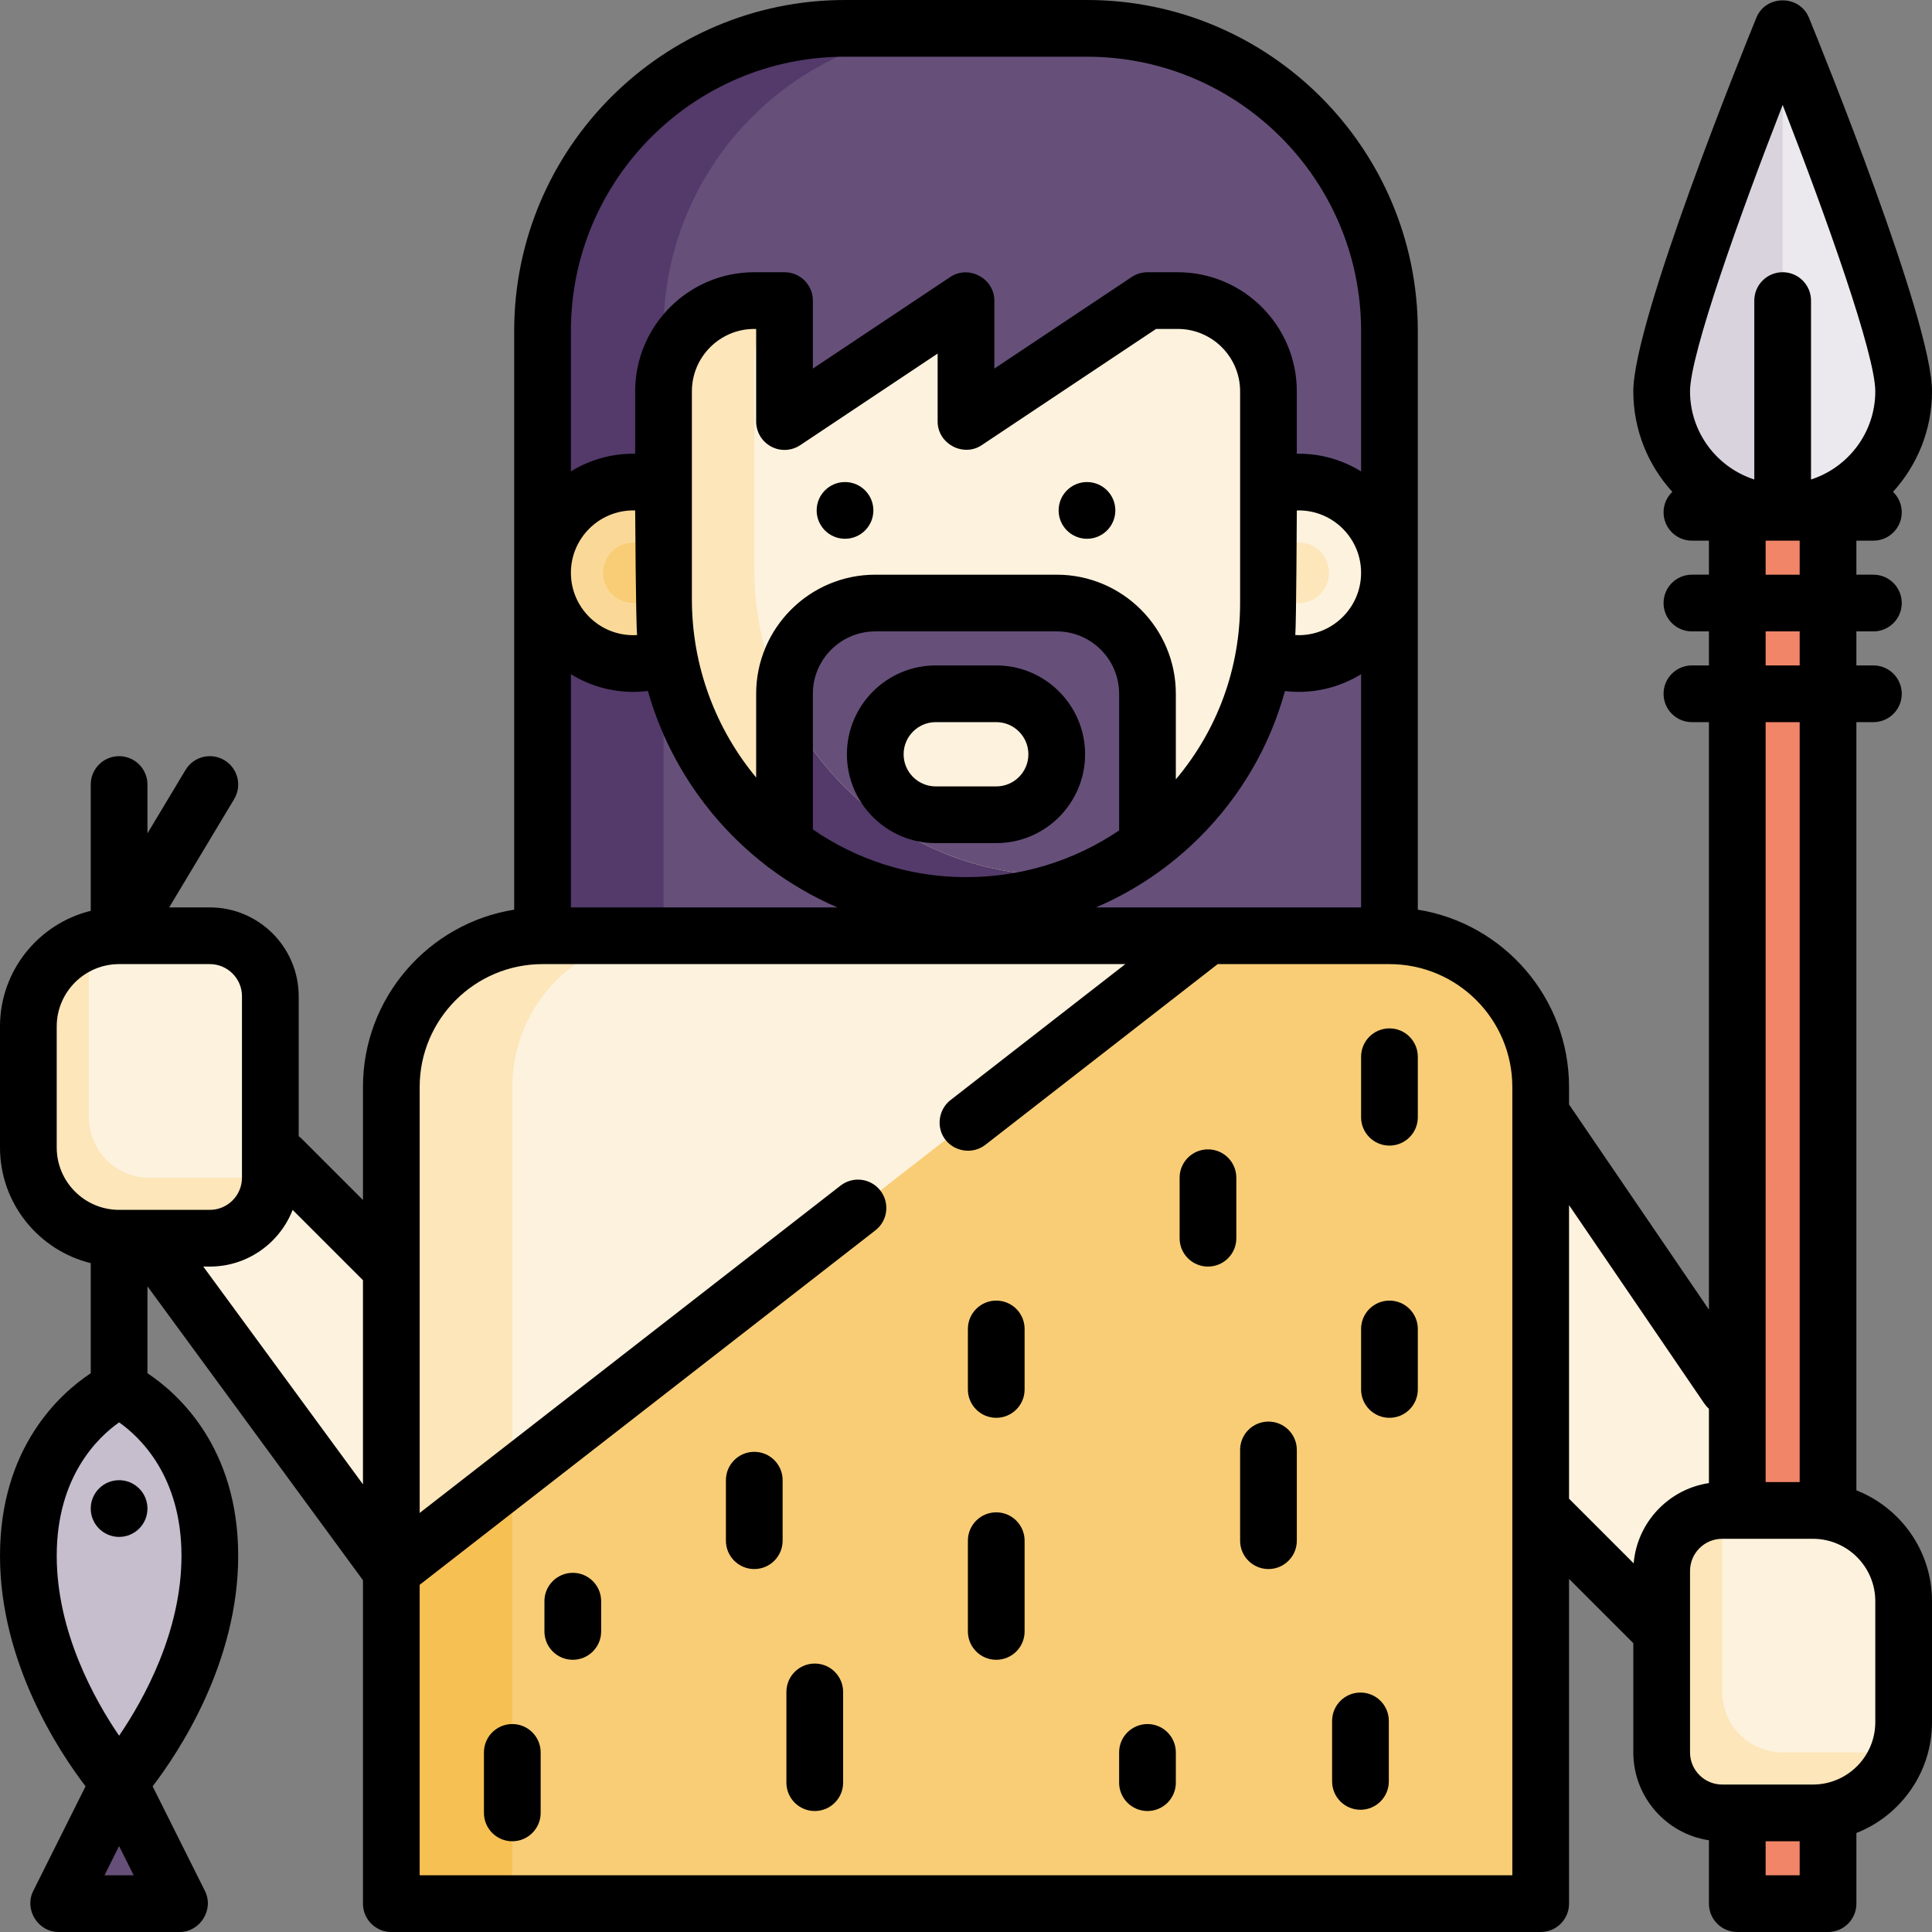 <?xml version="1.0" encoding="iso-8859-1"?>
<!-- Generator: Adobe Illustrator 19.0.0, SVG Export Plug-In . SVG Version: 6.00 Build 0)  -->
<svg version="1.1" id="Capa_1" xmlns="http://www.w3.org/2000/svg" xmlns:xlink="http://www.w3.org/1999/xlink" x="0px" y="0px"
	 viewBox="0 0 512 512" style="enable-background:new 0 0 512 512;" xml:space="preserve">
<rect x="0" y="0" width="512" height="512" fill="#808080" stroke="none"/>
<path style="fill:#66507A;" d="M223.937,7.515h64.125c44.269,0,80.157,35.887,80.157,80.157v160.313H143.781V87.671
	C143.781,43.402,179.668,7.515,223.937,7.515z"/>
<path style="fill:#533A6A;" d="M256,7.515h-32.063c-44.269,0-80.157,35.887-80.157,80.157v160.313h32.063V87.671
	C175.843,43.402,211.731,7.515,256,7.515z"/>
<circle style="fill:#FDF2DD;" cx="344.172" cy="151.796" r="24.047"/>
<circle style="fill:#FCE6BA;" cx="344.172" cy="151.796" r="8.016"/>
<circle style="fill:#FAD998;" cx="167.828" cy="151.796" r="24.047"/>
<circle style="fill:#F8CD76;" cx="167.828" cy="151.796" r="8.016"/>
<path style="fill:#FDF2DD;" d="M312.11,79.656h-8.016L256,111.718V79.656l-48.094,32.063V79.656h-8.016
	c-13.281,0-24.047,10.766-24.047,24.047v55.104c0,44.198,35.352,80.833,79.549,81.161c44.548,0.33,80.764-35.683,80.764-80.155
	v-56.11C336.157,90.422,325.391,79.656,312.11,79.656z"/>
<path style="fill:#FCE6BA;" d="M279.44,231.951c-44.196-0.328-79.549-36.962-79.549-81.161V95.687c0-6.16,2.319-11.777,6.128-16.031
	h-6.128c-13.281,0-24.047,10.766-24.047,24.047v55.104c0,44.198,35.352,80.833,79.549,81.161c13.609,0.101,26.431-3.204,37.69-9.091
	C288.644,231.601,284.091,231.985,279.44,231.951z"/>
<path style="fill:#FDF2DD;" d="M264.016,183.859h-16.031c-8.854,0-16.031,7.177-16.031,16.031c0,8.853,7.177,16.031,16.031,16.031
	h16.031c8.854,0,16.031-7.178,16.031-16.031C280.047,191.036,272.87,183.859,264.016,183.859z"/>
<path style="fill:#533A6A;" d="M207.906,186.078v37.601c13.221,10.09,29.63,16.154,47.487,16.286
	c13.612,0.101,26.44-3.2,37.698-9.093c-4.441,0.727-8.997,1.111-13.651,1.077C247.843,231.717,220.777,212.922,207.906,186.078z"/>
<path style="fill:#66507A;" d="M304.094,183.859c0-13.281-10.766-24.047-24.047-24.047h-48.094
	c-13.281,0-24.047,10.766-24.047,24.047v2.219c12.871,26.843,39.937,45.638,71.534,45.872c4.654,0.034,9.21-0.35,13.651-1.077
	c3.863-2.021,7.543-4.343,11.003-6.944L304.094,183.859L304.094,183.859z M264.016,215.922h-16.031
	c-8.854,0-16.031-7.178-16.031-16.031c0-8.854,7.177-16.031,16.031-16.031h16.031c8.854,0,16.031,7.177,16.031,16.031
	C280.047,208.744,272.87,215.922,264.016,215.922z"/>
<g>
	<polygon style="fill:#FDF2DD;" points="15.53,296.078 103.703,416.313 103.703,336.157 63.624,296.078 	"/>
	<polygon style="fill:#FDF2DD;" points="376.235,247.984 496.47,424.329 432.344,424.329 408.297,400.282 	"/>
	<path style="fill:#FDF2DD;" d="M408.297,504.485H103.703V288.063c0-22.134,17.944-40.078,40.078-40.078h224.438
		c22.134,0,40.078,17.944,40.078,40.078V504.485z"/>
</g>
<path style="fill:#FCE6BA;" d="M175.843,247.984h-32.063c-22.134,0-40.078,17.944-40.078,40.078v216.423h32.063V288.063
	C135.765,265.928,153.709,247.984,175.843,247.984z"/>
<polygon style="fill:#F6C053;" points="103.703,416.313 103.703,504.485 135.765,504.485 135.765,391.375 "/>
<path style="fill:#F8CD76;" d="M368.219,247.984h-48.094l-184.36,143.391v113.11h272.532V288.063
	C408.297,265.928,390.353,247.984,368.219,247.984z"/>
<path style="fill:#ECE9EE;" d="M440.36,103.703c0-17.708,32.063-96.188,32.063-96.188s32.063,78.48,32.063,96.188
	s-14.355,32.063-32.063,32.063S440.36,121.41,440.36,103.703z"/>
<path style="fill:#D9D3DE;" d="M472.423,7.515c0,0-32.063,78.48-32.063,96.188s14.355,32.063,32.063,32.063V7.515z"/>
<rect x="460.399" y="135.765" style="fill:#F08568;" width="24.047" height="368.72"/>
<path style="fill:#FDF2DD;" d="M480.438,480.438h-24.047c-8.854,0-16.031-7.177-16.031-16.031v-48.094
	c0-8.854,7.177-16.031,16.031-16.031h24.047c13.281,0,24.047,10.766,24.047,24.047v32.063
	C504.485,469.672,493.719,480.438,480.438,480.438z"/>
<path style="fill:#FCE6BA;" d="M496.47,464.407h-24.047c-8.854,0-16.031-7.178-16.031-16.031v-48.094
	c-8.854,0-16.031,7.178-16.031,16.031v48.094c0,8.853,7.177,16.031,16.031,16.031h24.047c10.852,0,20.021-7.19,23.014-17.064
	C501.242,464.043,498.898,464.407,496.47,464.407z"/>
<path style="fill:#C6BDCD;" d="M7.515,412.305c0-33.202,24.047-44.086,24.047-44.086s24.047,10.884,24.047,44.086
	s-24.047,60.117-24.047,60.117S7.515,445.507,7.515,412.305z"/>
<polygon style="fill:#66507A;" points="31.562,472.423 47.593,504.485 15.53,504.485 "/>
<path style="fill:#FDF2DD;" d="M31.562,247.984h24.047c8.854,0,16.031,7.177,16.031,16.031v48.094
	c0,8.854-7.177,16.031-16.031,16.031H31.562c-13.281,0-24.047-10.766-24.047-24.047v-32.063
	C7.515,258.75,18.281,247.984,31.562,247.984z"/>
<path style="fill:#FCE6BA;" d="M23.546,296.078V256c0-2.429,0.364-4.772,1.033-6.983c-9.874,2.993-17.064,12.162-17.064,23.014
	v32.063c0,13.281,10.766,24.047,24.047,24.047h24.047c8.854,0,16.031-7.178,16.031-16.031H39.577
	C30.723,312.11,23.546,304.932,23.546,296.078z"/>
<circle cx="223.937" cy="135.264" r="7.515"/>
<circle cx="288.063" cy="135.264" r="7.515"/>
<path d="M264.016,176.344h-16.031c-12.983,0-23.546,10.563-23.546,23.546s10.563,23.546,23.546,23.546h16.031
	c12.983,0,23.546-10.563,23.546-23.546S276.999,176.344,264.016,176.344z M264.016,208.407h-16.031c-4.696,0-8.517-3.82-8.517-8.517
	s3.82-8.517,8.517-8.517h16.031c4.696,0,8.517,3.82,8.517,8.517S268.712,208.407,264.016,208.407z"/>
<path d="M368.219,272.532c-4.151,0-7.515,3.364-7.515,7.515v16.031c0,4.151,3.364,7.515,7.515,7.515s7.515-3.364,7.515-7.515
	v-16.031C375.734,275.896,372.37,272.532,368.219,272.532z"/>
<path d="M320.125,304.595c-4.151,0-7.515,3.364-7.515,7.515v16.031c0,4.151,3.364,7.515,7.515,7.515s7.515-3.364,7.515-7.515V312.11
	C327.64,307.958,324.276,304.595,320.125,304.595z"/>
<path d="M336.157,376.736c-4.151,0-7.515,3.364-7.515,7.515v24.047c0,4.151,3.364,7.515,7.515,7.515s7.515-3.364,7.515-7.515V384.25
	C343.671,380.099,340.308,376.736,336.157,376.736z"/>
<path d="M264.016,344.673c-4.151,0-7.515,3.364-7.515,7.515v16.031c0,4.151,3.364,7.515,7.515,7.515s7.515-3.364,7.515-7.515
	v-16.031C271.53,348.037,268.167,344.673,264.016,344.673z"/>
<path d="M264.016,400.783c-4.151,0-7.515,3.364-7.515,7.515v24.047c0,4.151,3.364,7.515,7.515,7.515s7.515-3.364,7.515-7.515
	v-24.047C271.53,404.146,268.167,400.783,264.016,400.783z"/>
<path d="M304.094,456.892c-4.151,0-7.515,3.364-7.515,7.515v8.016c0,4.151,3.364,7.515,7.515,7.515s7.515-3.364,7.515-7.515v-8.016
	C311.609,460.256,308.245,456.892,304.094,456.892z"/>
<path d="M360.537,448.543c-4.151,0-7.515,3.364-7.515,7.515v16.031c0,4.151,3.364,7.515,7.515,7.515
	c4.151,0,7.515-3.364,7.515-7.515v-16.031C368.052,451.907,364.688,448.543,360.537,448.543z"/>
<path d="M199.89,384.751c-4.15,0-7.515,3.364-7.515,7.515v16.031c0,4.151,3.365,7.515,7.515,7.515s7.515-3.364,7.515-7.515v-16.031
	C207.405,388.115,204.041,384.751,199.89,384.751z"/>
<path d="M215.922,440.861c-4.15,0-7.515,3.364-7.515,7.515v24.047c0,4.151,3.365,7.515,7.515,7.515s7.515-3.364,7.515-7.515v-24.047
	C223.436,444.225,220.072,440.861,215.922,440.861z"/>
<path d="M151.796,416.814c-4.15,0-7.515,3.364-7.515,7.515v8.016c0,4.151,3.365,7.515,7.515,7.515s7.515-3.364,7.515-7.515v-8.016
	C159.311,420.178,155.947,416.814,151.796,416.814z"/>
<path d="M135.765,456.892c-4.15,0-7.515,3.364-7.515,7.515v16.031c0,4.151,3.365,7.515,7.515,7.515s7.515-3.364,7.515-7.515v-16.031
	C143.28,460.256,139.915,456.892,135.765,456.892z"/>
<path d="M368.219,344.673c-4.151,0-7.515,3.364-7.515,7.515v16.031c0,4.151,3.364,7.515,7.515,7.515s7.515-3.364,7.515-7.515
	v-16.031C375.734,348.037,372.37,344.673,368.219,344.673z"/>
<path d="M491.961,394.954V191.374h4.509c4.151,0,7.515-3.364,7.515-7.515s-3.364-7.515-7.515-7.515h-4.509v-9.018h4.509
	c4.151,0,7.515-3.364,7.515-7.515s-3.364-7.515-7.515-7.515h-4.509v-9.018h4.509c4.151,0,7.515-3.364,7.515-7.515
	c0-2.133-0.893-4.054-2.32-5.422c6.417-7.038,10.335-16.39,10.335-26.641c0-18.644-29.282-90.857-32.621-99.03
	c-2.492-6.098-11.422-6.098-13.914,0c-3.338,8.173-32.62,80.386-32.62,99.03c0,10.251,3.919,19.603,10.335,26.641
	c-1.427,1.368-2.32,3.288-2.32,5.422c0,4.151,3.364,7.515,7.515,7.515h4.509v9.018h-4.509c-4.151,0-7.515,3.364-7.515,7.515
	s3.364,7.515,7.515,7.515h4.509v9.018h-4.509c-4.151,0-7.515,3.364-7.515,7.515s3.364,7.515,7.515,7.515h4.509v155.692
	l-37.072-54.372v-4.631c0-23.685-17.394-43.38-40.078-46.994V87.671C375.734,39.329,336.405,0,288.063,0h-64.125
	c-48.342,0-87.671,39.329-87.671,87.671v153.398c-22.684,3.614-40.078,23.309-40.078,46.994v29.952l-16.229-16.229
	c-0.253-0.253-0.525-0.478-0.805-0.687v-37.082c0-12.983-10.563-23.546-23.546-23.546H44.834l17.219-28.698
	c2.135-3.559,0.981-8.174-2.577-10.31c-3.561-2.135-8.175-0.98-10.31,2.578l-10.089,16.815v-12.948c0-4.151-3.365-7.515-7.515-7.515
	s-7.515,3.364-7.515,7.515v33.474C10.261,244.762,0,257.217,0,272.031v32.063c0,14.814,10.261,27.269,24.047,30.651v29.172
	C16.034,369.233,0,383.469,0,412.305c0,28.301,15.674,51.937,22.675,61.086L8.809,501.125C6.353,506.036,10.049,512,15.53,512
	h32.063c5.482,0,9.177-5.964,6.721-10.875l-13.866-27.732c7.002-9.15,22.675-32.786,22.675-61.087
	c0-28.837-16.034-43.072-24.047-48.388v-23.023l57.112,77.879v85.712c0,4.151,3.365,7.515,7.515,7.515h304.595
	c4.151,0,7.515-3.364,7.515-7.515v-86.061l17.033,17.033v28.95c0,11.792,8.713,21.585,20.039,23.283v16.795
	c0,4.151,3.364,7.515,7.515,7.515h24.047c4.151,0,7.515-3.364,7.515-7.515v-18.72C503.68,481.153,512,469.729,512,456.391v-32.063
	C512,410.992,503.68,399.568,491.961,394.954z M472.423,27.811c11.431,29.337,24.548,66.149,24.548,75.891
	c0,10.915-7.163,20.185-17.033,23.367V79.656c0-4.151-3.364-7.515-7.515-7.515s-7.515,3.364-7.515,7.515v47.414
	c-9.87-3.182-17.033-12.451-17.033-23.367C447.875,93.964,460.991,57.151,472.423,27.811z M467.914,143.28h9.018v9.018h-9.018
	V143.28z M467.914,167.327h9.018v9.018h-9.018V167.327z M476.932,191.374v201.393h-9.018V191.374H476.932z M290.433,240.47
	c10.062-4.297,19.326-10.491,27.327-18.434c11.032-10.949,18.766-24.31,22.764-38.895c1.209,0.139,2.428,0.218,3.646,0.218
	c6.058,0,11.721-1.719,16.532-4.69v61.801H290.433z M168.836,168.299c-0.335,0.02-0.671,0.03-1.008,0.03
	c-9.116,0-16.532-7.416-16.532-16.532s7.416-16.532,16.532-16.532c0.167,0,0.334,0.011,0.501,0.016
	C168.329,135.28,168.504,165.178,168.836,168.299z M167.828,183.358c1.297,0,2.59-0.081,3.872-0.237
	c5.25,18.518,16.337,34.603,31.1,46.062c0.357,0.331,0.743,0.626,1.159,0.884c5.524,4.143,11.54,7.649,17.942,10.403h-70.605
	v-61.802C156.107,181.639,161.77,183.358,167.828,183.358z M204.36,118.343c2.443,1.309,5.409,1.165,7.714-0.373l36.411-24.273
	v18.021c0,5.882,6.778,9.522,11.683,6.252l46.201-30.8h5.74c9.116,0,16.532,7.416,16.532,16.532v56.11
	c0,17.305-6.013,33.661-17.033,46.728v-22.681c0-17.403-14.159-31.562-31.562-31.562h-48.094c-17.403,0-31.562,14.159-31.562,31.562
	v22.197c-10.615-12.815-17.033-29.306-17.033-47.25v-55.104c0-9.116,7.416-16.532,16.532-16.532h0.501v24.548
	C200.391,114.49,201.916,117.037,204.36,118.343z M296.579,220.072c-12.058,8.158-26.278,12.504-41.131,12.38
	c-14.8-0.109-28.569-4.763-40.027-12.637v-35.956c0-9.116,7.416-16.532,16.532-16.532h48.094c9.116,0,16.532,7.416,16.532,16.532
	V220.072z M343.671,135.286c0.167-0.005,0.334-0.022,0.501-0.022c9.116,0,16.532,7.416,16.532,16.532s-7.417,16.532-16.532,16.532
	c-0.304,0-0.605-0.028-0.909-0.044C343.53,165.486,343.671,135.286,343.671,135.286z M223.937,15.029h64.125
	c40.055,0,72.642,32.587,72.642,72.642v37.254c-4.811-2.971-10.474-4.69-16.532-4.69c-0.167,0-0.334,0.008-0.501,0.011v-16.543
	c0-17.403-14.159-31.562-31.562-31.562h-8.016c-1.483,0-2.935,0.439-4.168,1.262l-36.411,24.273V79.656
	c0-5.878-6.776-9.525-11.683-6.252l-36.411,24.273V79.656c0-4.151-3.365-7.515-7.515-7.515h-8.016
	c-17.403,0-31.562,14.159-31.562,31.562v16.548c-0.167-0.002-0.334-0.016-0.501-0.016c-6.058,0-11.721,1.719-16.532,4.69V87.671
	C151.296,47.616,183.882,15.029,223.937,15.029z M15.029,304.094v-32.063c0-9.112,7.409-16.525,16.52-16.532
	c0.002,0,0.003,0,0.005,0c0.005,0,0.01-0.001,0.015-0.001h24.039c4.696,0,8.517,3.82,8.517,8.517v48.094
	c0,4.696-3.82,8.517-8.517,8.517H31.562C22.446,320.626,15.029,313.21,15.029,304.094z M27.689,496.971l3.873-7.744l3.873,7.744
	H27.689z M48.094,412.305c0,20.114-9.973,38.056-16.532,47.681c-6.561-9.628-16.532-27.569-16.532-47.681
	c0-21.079,10.99-31.463,16.534-35.36C37.096,380.835,48.094,391.219,48.094,412.305z M53.872,335.656h1.736
	c9.977,0,18.52-6.241,21.943-15.022l18.636,18.636v54.089L53.872,335.656z M111.217,496.971v-76.982l120.769-93.931
	c3.276-2.548,3.867-7.269,1.318-10.545c-2.549-3.275-7.269-3.868-10.545-1.318l-111.542,86.754V288.063
	c0-17.956,14.609-32.564,32.564-32.564h154.443l-46.337,36.039c-2.98,2.318-3.772,6.637-1.796,9.856
	c2.311,3.762,7.531,4.724,11.023,2.007l61.589-47.903h45.516c17.956,0,32.564,14.608,32.564,32.564v208.908H111.217z
	 M415.812,319.371l35.858,52.592c0.355,0.52,0.764,0.98,1.214,1.381v19.686c-10.672,1.601-19.018,10.39-19.947,21.265
	l-17.125-17.125V319.371z M467.914,496.971v-9.018h9.018v9.018H467.914z M496.971,456.391c0,9.116-7.417,16.532-16.532,16.532
	h-24.047c-4.696,0-8.517-3.82-8.517-8.517v-32.058c0-0.003,0-0.007,0-0.01v-16.026c0-4.696,3.82-8.517,8.517-8.517h24.047
	c9.116,0,16.532,7.417,16.532,16.532V456.391z"/>
<circle cx="31.562" cy="399.781" r="7.515"/>
<g>
</g>
<g>
</g>
<g>
</g>
<g>
</g>
<g>
</g>
<g>
</g>
<g>
</g>
<g>
</g>
<g>
</g>
<g>
</g>
<g>
</g>
<g>
</g>
<g>
</g>
<g>
</g>
<g>
</g>
</svg>
